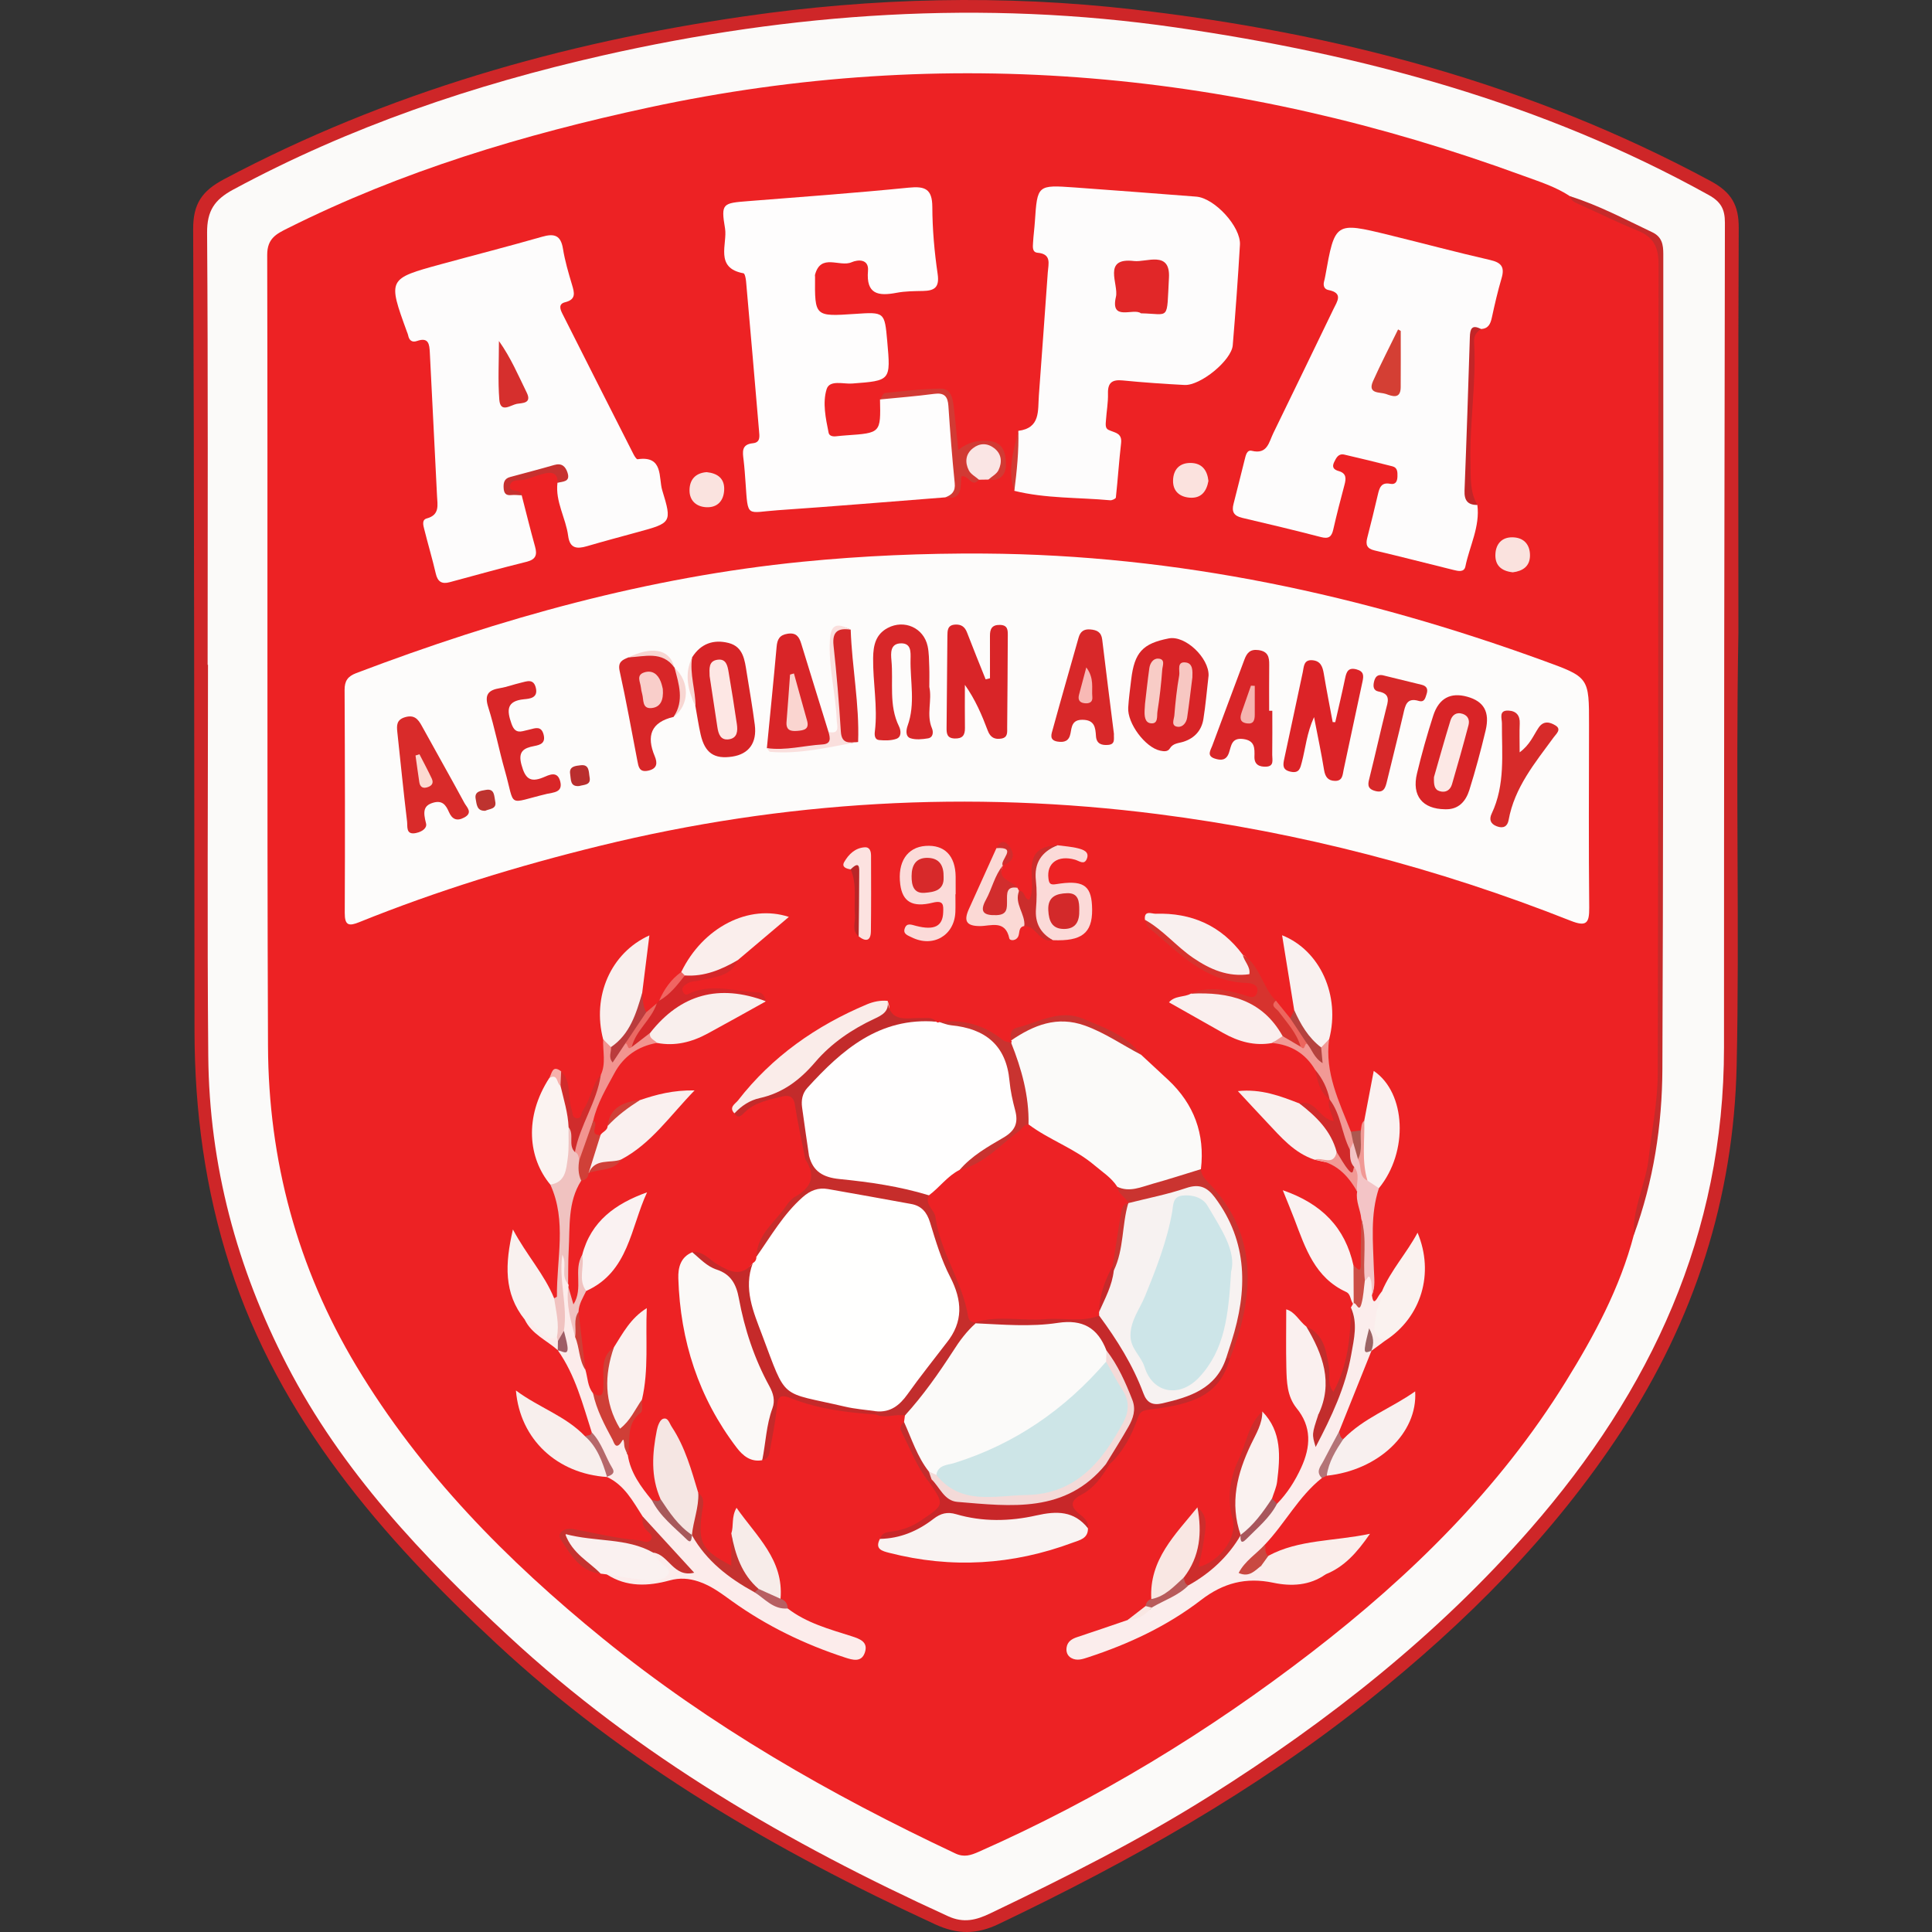 <?xml version="1.0" encoding="utf-8"?>
<!-- Generator: Adobe Illustrator 28.0.0, SVG Export Plug-In . SVG Version: 6.00 Build 0)  -->
<svg version="1.1" id="Layer_1" xmlns="http://www.w3.org/2000/svg" xmlns:xlink="http://www.w3.org/1999/xlink" x="0px" y="0px"
	 width="100px" height="100px" viewBox="0 0 100 100" style="enable-background:new 0 0 100 100;" xml:space="preserve">
<rect x="0" y="0" width="100" height="100" fill="#333333" stroke="none"/>
<style type="text/css">
	.st0{fill:#CE2628;}
	.st1{fill:#FBFAF9;}
	.st2{fill:#ED2224;}
	.st3{fill:#C62A2A;}
	.st4{fill:#FDFCFB;}
	.st5{fill:#FDFCFC;}
	.st6{fill:#FEFDFD;}
	.st7{fill:#FFFFFE;}
	.st8{fill:#FFFEFE;}
	.st9{fill:#FBF9F7;}
	.st10{fill:#FBEDEC;}
	.st11{fill:#FCECEB;}
	.st12{fill:#F9F3F2;}
	.st13{fill:#FAECE9;}
	.st14{fill:#FAF0EF;}
	.st15{fill:#FAF2F1;}
	.st16{fill:#FAF2F0;}
	.st17{fill:#F8EFED;}
	.st18{fill:#F9F1F0;}
	.st19{fill:#F5E6E3;}
	.st20{fill:#F8F0EF;}
	.st21{fill:#FAF1EF;}
	.st22{fill:#F9EFED;}
	.st23{fill:#FAEFEE;}
	.st24{fill:#F9F0EE;}
	.st25{fill:#FAEEEC;}
	.st26{fill:#F9F0EF;}
	.st27{fill:#FAF2F2;}
	.st28{fill:#FAF1F0;}
	.st29{fill:#C62D2B;}
	.st30{fill:#FAF2EF;}
	.st31{fill:#FBF3F1;}
	.st32{fill:#F9F1EF;}
	.st33{fill:#FBDAD8;}
	.st34{fill:#FAEEEB;}
	.st35{fill:#C52A2A;}
	.st36{fill:#C52A2B;}
	.st37{fill:#FBDBD9;}
	.st38{fill:#C82729;}
	.st39{fill:#C32B2B;}
	.st40{fill:#F7ECE9;}
	.st41{fill:#CA3430;}
	.st42{fill:#F9E7E3;}
	.st43{fill:#F0C2C0;}
	.st44{fill:#D7332E;}
	.st45{fill:#FBD9D5;}
	.st46{fill:#C93330;}
	.st47{fill:#D23A34;}
	.st48{fill:#D52729;}
	.st49{fill:#CD2D2C;}
	.st50{fill:#C6322F;}
	.st51{fill:#FCE2E0;}
	.st52{fill:#F3C4C6;}
	.st53{fill:#C22D2C;}
	.st54{fill:#F29490;}
	.st55{fill:#F19995;}
	.st56{fill:#CF3F37;}
	.st57{fill:#C22D2D;}
	.st58{fill:#FAE2DE;}
	.st59{fill:#FAE3DF;}
	.st60{fill:#FBE2DE;}
	.st61{fill:#C5322F;}
	.st62{fill:#C22628;}
	.st63{fill:#FAE5E4;}
	.st64{fill:#D12A2A;}
	.st65{fill:#CB2D2C;}
	.st66{fill:#D02C2C;}
	.st67{fill:#D22D2D;}
	.st68{fill:#D04038;}
	.st69{fill:#C7312F;}
	.st70{fill:#CC4E46;}
	.st71{fill:#BA3C3D;}
	.st72{fill:#C94941;}
	.st73{fill:#B5423E;}
	.st74{fill:#A7595B;}
	.st75{fill:#B85B5B;}
	.st76{fill:#B6686A;}
	.st77{fill:#B47477;}
	.st78{fill:#B82627;}
	.st79{fill:#A8565C;}
	.st80{fill:#EC665E;}
	.st81{fill:#EA6963;}
	.st82{fill:#B75F62;}
	.st83{fill:#F06562;}
	.st84{fill:#AC5850;}
	.st85{fill:#9E5D66;}
	.st86{fill:#F7B0AB;}
	.st87{fill:#D82427;}
	.st88{fill:#D92528;}
	.st89{fill:#DC2327;}
	.st90{fill:#D82729;}
	.st91{fill:#D92427;}
	.st92{fill:#D72427;}
	.st93{fill:#D82829;}
	.st94{fill:#D92B2A;}
	.st95{fill:#D92628;}
	.st96{fill:#D82628;}
	.st97{fill:#D72B2A;}
	.st98{fill:#D72829;}
	.st99{fill:#D62829;}
	.st100{fill:#FADFDD;}
	.st101{fill:#BA2E2E;}
	.st102{fill:#BE332F;}
	.st103{fill:#F8D6D2;}
	.st104{fill:#D43F34;}
	.st105{fill:#D62F2D;}
	.st106{fill:#E12728;}
	.st107{fill:#ED2225;}
	.st108{fill:#CDE5E7;}
	.st109{fill:#F4DAD8;}
	.st110{fill:#9C6464;}
	.st111{fill:#D3292A;}
	.st112{fill:#F7F2F1;}
	.st113{fill:#D7292A;}
	.st114{fill:#F7C7C2;}
	.st115{fill:#F8CCC6;}
	.st116{fill:#FCE8E5;}
	.st117{fill:#FDE7E4;}
	.st118{fill:#FAD5D0;}
	.st119{fill:#F8B9B5;}
	.st120{fill:#F5B4AF;}
	.st121{fill:#FCDAD1;}
	.st122{fill:#F9CECA;}
	.st123{fill:#CDE5E8;}
</style>
<g>
	<path class="st0" d="M89.979,32.758c-0.147,8.386,0.062,15.377-0.089,22.37c-0.149,6.908-2.195,13.187-5.959,18.936
		c-3.547,5.418-8.059,9.928-13.098,13.953c-5.878,4.695-12.38,8.338-19.14,11.57c-1.139,0.545-2.13,0.552-3.293,0.015
		c-8.245-3.803-16.052-8.331-22.719-14.54C19.753,79.541,14.474,73.47,11.9,65.53c-1.283-3.959-1.827-8.022-1.832-12.168
		c-0.017-13.832-0.013-27.665-0.07-41.497c-0.005-1.308,0.447-1.978,1.596-2.588C20.046,4.791,29.08,2.216,38.5,0.849
		c6.707-0.973,13.428-1.133,20.165-0.36c10.483,1.203,20.534,3.843,29.884,8.886c1.072,0.578,1.453,1.246,1.447,2.426
		C89.959,19.251,89.979,26.702,89.979,32.758z"/>
	<path class="st1" d="M10.747,34.409c0-7.452,0.026-14.904-0.028-22.356c-0.008-1.139,0.379-1.716,1.357-2.243
		C18.115,6.556,24.532,4.38,31.2,2.87c9.796-2.218,19.662-2.891,29.636-1.452c9.673,1.396,18.993,3.897,27.607,8.676
		c0.632,0.35,0.839,0.738,0.838,1.43c-0.029,14.232-0.047,28.465-0.047,42.697c0,9.651-3.779,17.758-10.014,24.904
		c-4.8,5.502-10.456,9.96-16.604,13.833c-3.646,2.297-7.489,4.226-11.371,6.083c-0.712,0.341-1.36,0.512-2.164,0.146
		c-8.264-3.767-16.065-8.297-22.749-14.494c-4.453-4.128-8.64-8.544-11.478-14.036c-2.595-5.023-4.024-10.346-4.074-15.997
		c-0.06-6.749-0.014-13.499-0.014-20.249C10.761,34.409,10.754,34.409,10.747,34.409z"/>
	<path class="st2" d="M84.566,63.923c-0.718,2.746-2.05,5.211-3.529,7.6c-3.438,5.552-8.022,10.048-13.149,14
		c-5.334,4.111-11.059,7.598-17.23,10.326c-0.405,0.179-0.755,0.299-1.208,0.086c-6.48-3.049-12.662-6.588-18.237-11.118
		c-4.978-4.045-9.44-8.566-12.769-14.11c-3.061-5.1-4.548-10.657-4.572-16.568c-0.056-13.649-0.009-27.299-0.041-40.948
		c-0.002-0.851,0.478-1.085,1.054-1.373c5.933-2.973,12.218-4.858,18.69-6.252C49.027,2.24,64.083,3.69,78.839,9.096
		c0.825,0.302,1.677,0.566,2.423,1.06c1.129,0.664,2.368,1.094,3.544,1.661c0.761,0.367,1.111,0.794,1.144,1.727
		c0.112,3.174,0.095,6.347,0.042,9.517c-0.168,10.01-0.054,20.02-0.058,30.03c-0.001,3.342-0.264,6.629-1.16,9.853
		C84.684,63.267,84.664,63.602,84.566,63.923z"/>
	<path class="st3" d="M84.566,63.923c-0.075-1.398,0.626-2.646,0.773-4.001c0.156-1.443,0.462-2.885,0.466-4.328
		c0.035-13.967,0.012-27.934,0.041-41.901c0.002-0.893-0.248-1.422-1.079-1.755c-1.036-0.415-2.036-0.923-3.058-1.375
		c-0.205-0.091-0.39-0.168-0.446-0.406c1.487,0.465,2.856,1.2,4.257,1.863c0.501,0.237,0.573,0.634,0.572,1.126
		c-0.007,3.873,0.006,7.746,0.002,11.619c-0.01,10.186-0.006,20.372-0.049,30.558C86.032,58.26,85.584,61.146,84.566,63.923z"/>
	<path class="st4" d="M50.941,28.652c9.998,0.065,19.61,2.144,28.967,5.552c2.346,0.854,2.344,0.852,2.34,3.34
		c-0.004,3.144-0.022,6.288,0.01,9.432c0.008,0.801-0.14,1.007-0.956,0.684c-6.893-2.73-14.015-4.582-21.373-5.522
		c-9.731-1.243-19.352-0.69-28.883,1.643c-4.243,1.039-8.404,2.316-12.454,3.951c-0.53,0.214-0.751,0.179-0.748-0.479
		c0.018-3.846,0.011-7.693-0.008-11.539c-0.002-0.472,0.163-0.706,0.603-0.874c7.47-2.838,15.111-4.97,23.093-5.764
		C44.665,28.766,47.799,28.632,50.941,28.652z"/>
	<path class="st5" d="M76.468,26.136c0.145,1.128-0.404,2.124-0.619,3.183c-0.065,0.318-0.378,0.24-0.617,0.181
		c-1.362-0.336-2.72-0.688-4.085-1.009c-0.405-0.095-0.47-0.302-0.376-0.662c0.192-0.738,0.371-1.479,0.545-2.222
		c0.082-0.349,0.167-0.658,0.643-0.565c0.287,0.056,0.367-0.138,0.373-0.382c0.005-0.219,0.007-0.455-0.257-0.522
		c-0.827-0.212-1.656-0.414-2.488-0.606c-0.307-0.071-0.42,0.156-0.532,0.388c-0.133,0.275-0.004,0.394,0.237,0.463
		c0.404,0.115,0.387,0.386,0.297,0.718c-0.206,0.766-0.403,1.534-0.579,2.307c-0.085,0.375-0.236,0.496-0.635,0.392
		c-1.357-0.353-2.722-0.678-4.087-0.998c-0.413-0.097-0.549-0.309-0.441-0.718c0.202-0.767,0.384-1.539,0.581-2.307
		c0.052-0.203,0.108-0.506,0.364-0.443c0.809,0.2,0.885-0.445,1.111-0.907c1.044-2.138,2.078-4.281,3.114-6.423
		c0.195-0.403,0.528-0.839-0.264-0.994c-0.204-0.04-0.275-0.22-0.222-0.431c0.023-0.089,0.045-0.178,0.061-0.268
		c0.505-2.826,0.506-2.831,3.295-2.15c1.747,0.427,3.485,0.895,5.238,1.295c0.584,0.133,0.768,0.365,0.597,0.942
		c-0.198,0.672-0.356,1.358-0.504,2.043c-0.072,0.331-0.187,0.576-0.567,0.588c-0.43,0.011-0.442,0.295-0.451,0.629
		c-0.057,2.04-0.212,4.078-0.174,6.121c0.007,0.37-0.057,0.728-0.092,1.092C75.884,25.392,75.983,25.843,76.468,26.136z"/>
	<path class="st5" d="M27.003,25.637c0.229,0.885,0.445,1.773,0.691,2.653c0.122,0.436,0.038,0.67-0.443,0.789
		c-1.332,0.329-2.653,0.699-3.978,1.056c-0.403,0.109-0.619-0.022-0.717-0.445c-0.178-0.772-0.407-1.532-0.598-2.301
		c-0.049-0.196-0.137-0.483,0.135-0.556c0.681-0.183,0.549-0.702,0.527-1.169c-0.119-2.469-0.251-4.938-0.372-7.407
		c-0.022-0.44-0.058-0.821-0.67-0.606c-0.253,0.088-0.404-0.039-0.453-0.296c-0.011-0.059-0.038-0.116-0.059-0.173
		c-1-2.749-1.001-2.752,1.781-3.512c1.736-0.474,3.48-0.919,5.209-1.415c0.626-0.18,0.969-0.089,1.083,0.619
		c0.102,0.63,0.284,1.249,0.468,1.862c0.126,0.419,0.22,0.765-0.356,0.907c-0.362,0.089-0.254,0.369-0.145,0.587
		c1.221,2.426,2.449,4.848,3.678,7.269c0.053,0.105,0.159,0.279,0.217,0.271c1.353-0.205,1.079,0.966,1.277,1.609
		c0.515,1.674,0.465,1.689-1.259,2.159c-0.882,0.241-1.766,0.478-2.644,0.734c-0.518,0.151-0.882,0.117-0.967-0.534
		c-0.121-0.927-0.671-1.77-0.554-2.747c0.371-0.467,0.289-0.732-0.337-0.689c-0.67,0.045-1.274,0.385-1.94,0.475
		c-0.221,0.03-0.384,0.213-0.363,0.458c0.026,0.312,0.288,0.247,0.491,0.257C26.827,25.497,26.948,25.498,27.003,25.637z"/>
	<path class="st6" d="M48.93,25.743c-2.885,0.224-5.77,0.468-8.657,0.665c-1.652,0.113-1.553,0.438-1.683-1.416
		c-0.028-0.396-0.055-0.792-0.102-1.185c-0.05-0.412-0.121-0.806,0.482-0.865c0.401-0.039,0.341-0.368,0.318-0.636
		c-0.219-2.583-0.443-5.167-0.672-7.749c-0.013-0.145-0.063-0.398-0.131-0.411c-1.516-0.275-0.823-1.529-0.958-2.328
		c-0.221-1.301-0.116-1.304,1.213-1.409c2.766-0.217,5.534-0.421,8.294-0.696c0.841-0.084,1.219,0.061,1.223,0.999
		c0.004,1.156,0.107,2.319,0.275,3.464c0.102,0.694-0.156,0.872-0.755,0.884c-0.457,0.009-0.922,0.009-1.368,0.094
		c-0.945,0.18-1.586,0.086-1.482-1.138c0.052-0.609-0.503-0.594-0.85-0.442c-0.618,0.271-1.597-0.491-1.894,0.656
		c-0.007,0.028,0.004,0.061,0.004,0.091c-0.017,2.066-0.017,2.066,2.059,1.927c1.541-0.104,1.541-0.104,1.677,1.409
		c0.183,2.053,0.183,2.043-1.814,2.194c-0.462,0.035-1.17-0.205-1.324,0.295c-0.217,0.707-0.047,1.506,0.104,2.253
		c0.033,0.163,0.207,0.201,0.373,0.184c0.182-0.019,0.364-0.038,0.546-0.05c1.78-0.123,1.78-0.123,1.741-1.857
		c0.966-0.479,2.017-0.314,3.035-0.392c0.373-0.029,0.567,0.238,0.584,0.572c0.069,1.39,0.542,2.737,0.397,4.152
		C49.519,25.448,49.356,25.682,48.93,25.743z"/>
	<path class="st5" d="M52.711,22.3c1.149-0.144,1.003-1.043,1.06-1.822c0.156-2.129,0.313-4.257,0.463-6.386
		c0.031-0.436,0.207-0.946-0.53-1.01c-0.284-0.025-0.246-0.311-0.234-0.518c0.021-0.365,0.071-0.728,0.095-1.093
		c0.128-1.897,0.127-1.905,2.063-1.768c2.098,0.149,4.195,0.314,6.292,0.475c0.941,0.073,2.313,1.555,2.259,2.491
		c-0.101,1.735-0.228,3.469-0.372,5.202c-0.065,0.783-1.673,2.098-2.497,2.055c-1.065-0.056-2.13-0.129-3.192-0.234
		c-0.544-0.054-0.785,0.102-0.769,0.679c0.013,0.454-0.073,0.911-0.103,1.367c-0.012,0.178-0.057,0.418,0.118,0.506
		c0.312,0.158,0.727,0.147,0.664,0.691c-0.108,0.937-0.169,1.88-0.271,2.818c-0.006,0.06-0.197,0.15-0.294,0.141
		c-1.655-0.153-3.332-0.084-4.962-0.489C52.418,24.36,52.565,23.33,52.711,22.3z"/>
	<path class="st7" d="M38.967,65.377c0.127-0.072,0.188-0.18,0.182-0.326c0.502-1.309,1.403-2.334,2.385-3.292
		c0.384-0.374,0.888-0.535,1.432-0.446c1.382,0.225,2.767,0.437,4.133,0.75c0.638,0.146,1.068,0.479,1.264,1.16
		c0.31,1.082,0.694,2.151,1.186,3.159c0.579,1.185,0.477,2.223-0.355,3.217c-0.664,0.825-1.291,1.679-1.912,2.536
		c-0.512,0.707-1.078,1.233-2.036,0.995c-1.346-0.168-2.687-0.362-3.98-0.795c-0.548-0.183-0.933-0.546-1.192-1.057
		c-0.731-1.446-1.244-2.963-1.503-4.565C38.487,66.199,38.602,65.754,38.967,65.377z"/>
	<path class="st8" d="M48.456,52.881c0.048,0.05,0.102,0.058,0.162,0.023c0.742,0.087,1.471,0.179,2.187,0.455
		c0.755,0.29,1.215,0.741,1.412,1.517c0.224,0.883,0.439,1.765,0.597,2.665c0.117,0.667-0.112,1.099-0.649,1.462
		c-0.778,0.526-1.599,0.995-2.288,1.645c-0.722,0.349-1.063,1.236-1.933,1.381c-1.527-0.279-3.045-0.612-4.593-0.76
		c-0.865-0.083-1.41-0.516-1.545-1.402c-0.144-0.525-0.199-1.075-0.352-1.592c-0.352-1.186-0.052-2.163,0.852-2.955
		C44.062,53.779,45.858,52.309,48.456,52.881z"/>
	<path class="st1" d="M59.061,54.592c0.468,0.434,0.938,0.866,1.404,1.302c1.34,1.256,1.908,2.796,1.695,4.622
		c-0.056,0.108-0.111,0.24-0.221,0.279c-1.3,0.459-2.567,1.083-4.013,0.871c-1.389-1.233-2.939-2.231-4.572-3.107
		c-0.163-0.088-0.261-0.25-0.314-0.433c-0.077-1.085-0.286-2.143-0.61-3.182c-0.098-0.314-0.195-0.637-0.093-0.974
		c0.038-0.039,0.037-0.078-0.004-0.115c0.809-0.952,1.912-1.204,3.055-1.076C56.801,52.937,57.974,53.706,59.061,54.592z"/>
	<path class="st1" d="M46.793,73.603c0.015-0.113,0.031-0.225,0.046-0.338c0.224-0.781,0.843-1.303,1.276-1.947
		c0.352-0.523,0.803-0.979,1.057-1.569c0.355-0.626,0.711-1.251,1.471-1.474c1.697,0.053,3.392-0.061,5.088-0.043
		c0.99,0.011,1.366,0.784,1.706,1.555c0.039,0.201,0.03,0.399-0.027,0.595c-1.245,2.01-3.143,3.26-5.139,4.391
		c-1.196,0.678-2.57,0.947-3.772,1.617c-0.194,0.054-0.363-0.007-0.52-0.118C47.511,75.415,46.874,74.633,46.793,73.603z"/>
	<path class="st9" d="M39.454,75.58c-0.599,0.107-1.004-0.23-1.324-0.65c-1.97-2.585-2.919-5.532-3.02-8.76
		c-0.017-0.548,0.11-1.103,0.724-1.355c0.715,0.327,1.33,0.824,2.035,1.176c0.401,0.201,0.508,0.667,0.595,1.086
		c0.322,1.553,0.777,3.057,1.534,4.46c0.1,0.186,0.198,0.389,0.171,0.606C40.023,73.309,39.879,74.474,39.454,75.58z"/>
	<path class="st10" d="M70.987,69.916c-0.559,1.395-1.119,2.789-1.678,4.184c-0.089,0.877-0.704,1.559-0.887,2.401
		c-1.206,0.955-1.904,2.345-2.946,3.441c-0.139,0.52-0.569,0.829-0.91,1.223c0.309,0.081,0.577-0.261,0.871-0.046
		c0.532,0.444,1.127,0.501,1.794,0.378c0.45-0.083,0.924-0.376,1.387-0.012c-0.831,0.592-1.79,0.632-2.711,0.438
		c-1.42-0.299-2.596,0.012-3.742,0.894c-1.751,1.347-3.739,2.276-5.838,2.963c-0.293,0.096-0.586,0.203-0.881,0.036
		c-0.208-0.118-0.274-0.33-0.238-0.552c0.05-0.308,0.28-0.44,0.56-0.532c0.867-0.285,1.729-0.584,2.592-0.878
		c0.415-0.173,0.809-0.383,1.134-0.701c0.535-0.547,1.29-0.761,1.869-1.243c1.06-0.616,2.069-1.285,2.621-2.445
		c0.07-0.048,0.147-0.074,0.23-0.081c0.834-0.268,1.136-1.183,1.886-1.551c0.532-0.545,0.931-1.175,1.248-1.866
		c0.498-1.085,0.555-2.122-0.25-3.096c0.498-0.091,0.862,0.191,1.236,0.444c0.074,0.274-0.038,0.521-0.118,0.798
		c1.073-2.028,2.043-4.058,1.705-6.434c0.038-0.067,0.076-0.133,0.114-0.2c-0.019-0.079,0.009-0.136,0.082-0.17
		c0.47-0.289,0.159-0.886,0.486-1.233c0.192-0.181,0.411-0.367,0.461,0.081c0.032,0.288,0.067,0.593-0.057,0.879
		c0.045,0.261,0.091,0.511,0.323,0.086c0.056-0.102,0.132-0.191,0.199-0.287c0.281,0.298,0.129,0.623,0.026,0.92
		c-0.199,0.574-0.135,1.106,0.161,1.623c-0.248,0.184-0.497,0.368-0.745,0.551c-0.18-0.215-0.109-0.438-0.029-0.661
		C70.85,69.492,70.732,69.715,70.987,69.916z"/>
	<path class="st11" d="M30.63,74.142c-0.47-1.462-0.85-2.961-1.753-4.244c0.435-0.4-0.008-0.868,0.097-1.296
		c0.051-1.262-0.076-2.528,0.018-3.991c0.561,0.679,0.122,1.333,0.415,1.842c0.031,0.051,0.034,0.104,0.01,0.158
		c0.093,0.838,0.423,1.636,0.423,2.489c0.298,0.565,0.251,1.218,0.462,1.805c0.12,0.406,0.107,0.855,0.393,1.208
		c0.323,0.402,0.522,0.869,0.744,1.329c0.174,0.36,0.184,0.846,0.827,0.921c0.402,0.047,0.023,0.651,0.229,0.953
		c0.142,0.927,0.682,1.64,1.25,2.339c0.694,0.57,1.244,1.312,2.058,1.738c0.084,0.001,0.16,0.026,0.228,0.076
		c0.673,1.359,1.968,2.02,3.147,2.81c0.508,0.362,1.064,0.646,1.593,0.975c0.983,0.758,2.161,1.071,3.312,1.438
		c0.44,0.14,0.874,0.304,0.676,0.86c-0.181,0.506-0.636,0.366-1.017,0.242c-2.096-0.684-4.06-1.633-5.856-2.921
		c-0.543-0.39-1.074-0.796-1.724-1.012c-0.502-0.166-0.968-0.205-1.505-0.058c-1.102,0.302-2.218,0.354-3.245-0.31
		c0.456-0.371,0.944-0.071,1.402-0.03c1.444,0.128,1.442,0.154,0.944-1.044c0.367-0.339,0.596,0.003,0.841,0.186
		c0.285,0.213,0.513,0.51,0.911,0.574c-0.849-0.827-1.73-1.604-2.245-2.686c-0.505-0.782-0.94-1.626-1.847-2.044
		c-0.035-0.076-0.042-0.155-0.023-0.237C31.418,75.419,30.687,74.904,30.63,74.142z"/>
	<path class="st12" d="M56.313,79.101c0.013,0.537-0.437,0.616-0.787,0.746c-3.11,1.158-6.278,1.355-9.5,0.528
		c-0.37-0.095-0.759-0.192-0.48-0.724c1.085-0.289,2.139-0.624,3.016-1.39c0.308-0.269,0.76-0.138,1.15-0.074
		c1.421,0.236,2.857,0.306,4.25-0.06C55.063,77.837,55.779,78.174,56.313,79.101z"/>
	<path class="st13" d="M38.015,57.629c-0.313-0.32,0.053-0.502,0.183-0.669c1.763-2.273,4.04-3.865,6.672-4.974
		c0.339-0.143,0.699-0.216,1.073-0.182c0.206,0.491,0.027,0.841-0.426,1.048c-1.535,0.7-2.726,1.831-3.86,3.037
		c-0.341,0.362-0.714,0.644-1.235,0.717C39.532,56.731,38.801,57.25,38.015,57.629z"/>
	<path class="st14" d="M33.121,56.942c0.854-0.291,1.72-0.521,2.831-0.503c-1.288,1.326-2.245,2.754-3.798,3.575
		c-0.51,0.355-1.189,0.303-1.683,0.698l-0.003-0.002c-0.236,0.041-0.269-0.141-0.216-0.271c0.237-0.582,0.304-1.252,0.831-1.691
		c0.102-0.174,0.36-0.224,0.369-0.47C31.725,57.479,32.413,57.199,33.121,56.942z"/>
	<path class="st15" d="M70.067,67.457c0,0-0.032,0.025-0.032,0.024c-0.152-0.185-0.109-0.496-0.359-0.61
		c-1.612-0.737-2.109-2.263-2.671-3.748c-0.171-0.451-0.359-0.896-0.608-1.517c2.021,0.699,3.226,1.931,3.66,3.901
		C70.335,66.156,70.53,66.805,70.067,67.457z"/>
	<path class="st16" d="M65.337,73.058c1.023,1.048,0.925,2.339,0.766,3.633c-0.036,0.297-0.172,0.582-0.263,0.873
		c-0.221,0.91-0.773,1.534-1.635,1.889l0.013,0.009c-0.524-1.049-0.555-2.119-0.186-3.227C64.396,75.145,64.886,74.11,65.337,73.058
		z"/>
	<path class="st17" d="M31.418,76.437l-0.001,0.013c-2.578-0.17-4.502-1.945-4.713-4.479c1.195,0.892,2.58,1.32,3.577,2.369
		C31.077,74.812,31.472,75.503,31.418,76.437z"/>
	<path class="st18" d="M66.988,52.285c-0.208-1.286-0.417-2.573-0.627-3.876c1.972,0.781,3.023,3.127,2.436,5.378
		c-0.145,0.149-0.086,0.47-0.401,0.476C67.488,53.917,67.078,53.215,66.988,52.285z"/>
	<path class="st19" d="M34.187,77.589c-0.513-1.162-0.427-2.36-0.19-3.559c0.043-0.217,0.154-0.53,0.312-0.589
		c0.268-0.1,0.334,0.22,0.465,0.419c0.692,1.048,1.015,2.238,1.37,3.418c0.261,0.784-0.034,1.483-0.331,2.182l0.01-0.005
		C34.99,79.086,34.387,78.514,34.187,77.589z"/>
	<path class="st20" d="M69.528,74.487c1.055-1.095,2.494-1.6,3.721-2.47c0.136,2.16-1.904,4.086-4.577,4.365
		C68.479,75.534,68.94,74.982,69.528,74.487z"/>
	<path class="st21" d="M31.776,69.736c0.46-0.726,0.859-1.504,1.701-2.028c-0.07,1.632,0.109,3.19-0.246,4.725
		c-0.095,0.454-0.293,0.84-0.624,1.184c-0.5,0.521-0.768,0.55-1.005-0.112C31.153,72.246,31.1,70.964,31.776,69.736z"/>
	<path class="st22" d="M31.22,53.798c-0.586-2.231,0.395-4.481,2.392-5.382c-0.127,1.015-0.25,1.998-0.373,2.981
		c-0.046,0.812-0.171,1.6-0.733,2.243c-0.236,0.27-0.46,0.561-0.85,0.623C31.331,54.278,31.383,53.937,31.22,53.798z"/>
	<path class="st22" d="M39.644,51.828c-1.004,0.557-2.005,1.121-3.015,1.668c-0.819,0.443-1.685,0.667-2.623,0.485
		c-0.265-0.12-0.597-0.186-0.481-0.608C34.389,51.305,37.949,50.756,39.644,51.828z"/>
	<path class="st23" d="M65.85,53.986c-0.913,0.166-1.745-0.073-2.533-0.515c-0.925-0.519-1.847-1.044-2.811-1.59
		c0.313-0.363,0.79-0.252,1.134-0.451c1.528-0.297,2.916,0.016,4.138,0.983c0.36,0.285,0.597,0.678,0.698,1.138
		C66.497,54.027,66.024,53.79,65.85,53.986z"/>
	<path class="st24" d="M68.046,60.027c-1.059-0.347-1.745-1.17-2.472-1.94c-0.474-0.502-0.942-1.01-1.502-1.612
		c1.211-0.124,2.203,0.256,3.195,0.644c1.152,0.551,1.956,1.362,2.025,2.721C68.942,60.342,68.483,60.107,68.046,60.027z"/>
	<path class="st25" d="M35.262,50.309c1.123-2.312,3.495-3.532,5.57-2.85c-0.886,0.75-1.766,1.494-2.646,2.238
		c-0.75,0.749-1.697,0.933-2.705,0.941C35.331,50.579,35.217,50.497,35.262,50.309z"/>
	<path class="st26" d="M59.262,47.609c-0.059-0.519,0.356-0.308,0.552-0.314c1.859-0.059,3.389,0.609,4.513,2.126
		c0.213,0.102,0.275,0.317,0.364,0.504c0.268,0.562,0.124,0.768-0.514,0.729c-1.312-0.081-2.37-0.739-3.289-1.593
		C60.354,48.566,59.715,48.189,59.262,47.609z"/>
	<path class="st27" d="M30.133,64.961c0.454-1.759,1.738-2.666,3.359-3.247c-0.854,1.83-0.946,4.115-3.149,5.106
		c-0.54-0.099-0.254-0.522-0.276-0.79C30.037,65.679,29.971,65.307,30.133,64.961z"/>
	<path class="st28" d="M70.614,58.002c0.163-0.858,0.327-1.716,0.49-2.572c1.673,1.129,1.811,4.184,0.269,6.069
		c-0.404,0.129-0.613-0.11-0.788-0.415C70.197,60.054,70.356,59.028,70.614,58.002z"/>
	<path class="st29" d="M50.498,68.495c-0.463,0.416-0.834,0.907-1.163,1.432c-0.443,0.136-0.459-0.086-0.347-0.415
		c0.886-1.096,0.822-2.201,0.191-3.421c-0.457-0.883-0.748-1.86-1.04-2.817c-0.162-0.532-0.442-0.857-0.97-0.955
		c-1.433-0.266-2.869-0.517-4.304-0.773c-0.515-0.092-0.926,0.071-1.325,0.424c-0.994,0.88-1.641,2.019-2.391,3.082
		c0.036-1.172,0.988-1.809,1.565-2.665c0.117-0.173,0.271-0.346,0.449-0.448c0.819-0.468,1.092-1.069,0.529-1.911
		c0.062-0.065,0.077-0.175,0.185-0.197c0.207,0.815,0.747,1.113,1.568,1.195c1.565,0.156,3.126,0.379,4.638,0.844
		c0.877,2.09,1.624,4.228,2.343,6.375C50.458,68.326,50.482,68.409,50.498,68.495z"/>
	<path class="st14" d="M68.235,73.226c-0.504,0.283-0.75-0.262-1.136-0.355c-0.483-0.613-0.5-1.35-0.518-2.073
		c-0.024-0.998-0.006-1.996-0.006-3.026c0.461,0.129,0.673,0.612,1.043,0.895c1.164,1.083,1.131,2.513,1.105,3.926
		C68.718,72.849,68.666,73.226,68.235,73.226z"/>
	<path class="st30" d="M71.717,69.38c-0.841-0.184-0.532-0.831-0.489-1.322c0.036-0.412,0.326-0.781,0.303-1.222
		c0.462-1.092,1.273-1.965,1.842-3.032C74.254,65.91,73.564,68.175,71.717,69.38z"/>
	<path class="st31" d="M28.484,61.315c-1.129-1.351-1.379-3.475-0.048-5.525c0.59-0.429,0.604,0.138,0.769,0.444
		c0.137,0.744,0.333,1.475,0.453,2.223c-0.029,0.688,0.105,1.394-0.138,2.055C29.353,60.968,29.219,61.554,28.484,61.315z"/>
	<path class="st32" d="M27.162,68.305c-1.096-1.367-1.025-2.89-0.613-4.668c0.71,1.334,1.627,2.317,2.132,3.56
		c0.55,0.544,0.318,1.225,0.327,1.864c-0.252,0.56-0.622,0.326-0.952,0.115C27.703,68.95,27.48,68.575,27.162,68.305z"/>
	<path class="st33" d="M54.735,43.751c0.358,0.05,0.725,0.069,1.073,0.16c0.247,0.065,0.593,0.172,0.447,0.54
		c-0.136,0.342-0.392,0.109-0.613,0.046c-0.89-0.252-1.476,0.177-1.374,0.977c0.034,0.269,0.102,0.337,0.399,0.289
		c1.367-0.222,1.793,0.043,1.854,1.088c0.077,1.326-0.397,1.819-1.751,1.818c-0.091,0-0.182-0.004-0.273-0.005
		c-1.017-0.503-1.223-0.903-1.033-2.027c0.067-0.395,0.029-0.792,0.032-1.188C53.505,44.278,53.619,44.117,54.735,43.751z"/>
	<path class="st34" d="M68.618,81.485c-0.554,0.108-1.103,0.265-1.662,0.312c-0.672,0.056-1.415,0.153-1.675-0.755
		c-0.167-0.383,0.213-0.37,0.373-0.516c1.58-0.849,3.354-0.74,5.256-1.137C70.22,80.389,69.573,81.099,68.618,81.485z"/>
	<path class="st35" d="M39.454,75.58c0.18-0.895,0.207-1.82,0.527-2.688c0.148-0.401,0.045-0.771-0.155-1.137
		c-0.783-1.43-1.29-2.963-1.584-4.561c-0.132-0.717-0.409-1.241-1.151-1.482c-0.497-0.162-0.861-0.563-1.256-0.896
		c0.557-0.076,0.864,0.369,1.267,0.61c0.637,0.381,1.263,0.712,1.865-0.05c-0.504,1.314,0.034,2.54,0.47,3.696
		c1.314,3.484,0.874,2.933,4.293,3.734c0.528,0.124,1.076,0.163,1.615,0.242c0.059,0.037,0.078,0.074,0.058,0.111
		s-0.039,0.055-0.059,0.055c-1.504-0.098-2.999-0.282-4.405-0.843c-0.654-0.261-0.687,0.011-0.739,0.537
		c-0.076,0.776-0.241,1.544-0.378,2.314C39.788,75.416,39.648,75.534,39.454,75.58z"/>
	<path class="st28" d="M33.807,80.362c0.087,0.122,0.174,0.244,0.259,0.366c0.182,0.261,0.702,0.464,0.527,0.749
		c-0.201,0.329-0.724,0.371-1.142,0.323c-0.683-0.078-1.361-0.203-2.041-0.308c-0.107-0.013-0.214-0.027-0.321-0.041
		c-0.757-0.255-1.204-0.888-1.719-1.432c-0.139-0.147-0.251-0.36-0.108-0.574c0.093-0.139,0.257-0.151,0.41-0.117
		c1.229,0.276,2.503,0.298,3.716,0.661C33.587,80.05,33.822,80.064,33.807,80.362z"/>
	<path class="st36" d="M57.268,69.896c-0.449-1.164-1.226-1.62-2.515-1.424c-1.403,0.214-2.836,0.088-4.255,0.022l-0.03-0.046
		c0.175-0.571,0.675-0.426,1.058-0.435c1.692-0.037,3.385,0.001,5.076-0.034c0.425-0.009,0.639,0.299,0.871,0.584
		c0.74,0.908,1.298,1.922,1.703,3.015c0.259,0.697,0.674,0.925,1.416,0.724c1.071-0.289,2.03-0.676,2.482-1.801
		c0.058-0.143,0.184-0.24,0.339-0.287c0.096-0.01,0.18,0.017,0.253,0.08c-0.529,1.929-1.906,2.388-4.106,2.657
		c-0.409,0.05-0.544,0.084-0.681,0.476c-0.31,0.883-0.743,1.714-1.451,2.364c-0.079,0.066-0.152,0.059-0.219-0.019
		c-0.064-0.546,0.314-0.905,0.592-1.28c0.73-0.986,0.832-1.968,0.159-3.022C57.651,70.985,57.471,70.434,57.268,69.896z"/>
	<path class="st37" d="M49.452,46.288c0,0.305,0.01,0.611-0.002,0.916c-0.048,1.221-1.161,1.864-2.266,1.31
		c-0.185-0.093-0.446-0.165-0.361-0.44c0.103-0.33,0.343-0.213,0.596-0.149c0.948,0.243,1.377,0.017,1.401-0.708
		c0.012-0.358,0.031-0.637-0.542-0.494c-1.067,0.265-1.564-0.061-1.68-0.939c-0.153-1.159,0.355-1.932,1.312-2
		c0.978-0.069,1.541,0.506,1.554,1.588c0.004,0.305,0.001,0.611,0.001,0.916C49.461,46.288,49.457,46.288,49.452,46.288z"/>
	<path class="st38" d="M57.238,75.784c0.063,0.003,0.127,0.005,0.19,0.008c-0.382,0.621-0.783,1.223-1.458,1.574
		c-0.534,0.277-0.615,0.589-0.104,0.995c0.228,0.181,0.491,0.379,0.448,0.741c-0.724-0.907-1.614-0.902-2.673-0.663
		c-1.366,0.309-2.778,0.339-4.152-0.064c-0.456-0.134-0.798-0.047-1.173,0.243c-0.808,0.626-1.724,1.016-2.769,1.034
		c0.1-0.324,0.359-0.349,0.645-0.386c0.543-0.071,1.04-0.264,1.503-0.581c1.191-0.813,1.199-0.801,0.395-1.971
		c0.037-0.031,0.073-0.061,0.11-0.092c0.2-0.035,0.379,0.04,0.488,0.187c0.672,0.908,1.671,0.975,2.635,0.907
		c1.086-0.077,2.183-0.141,3.255-0.361c0.733-0.15,1.365-0.501,1.869-1.065C56.663,76.045,56.823,75.715,57.238,75.784z"/>
	<path class="st39" d="M41.876,59.831c-0.062,0.066-0.123,0.132-0.185,0.197c-0.186-0.949-0.401-1.894-0.548-2.849
		c-0.079-0.513-0.398-0.492-0.726-0.41c-0.673,0.168-1.371,0.299-1.894,0.827c-0.148,0.149-0.319,0.332-0.508,0.033
		c0.355-0.391,0.805-0.681,1.297-0.789c1.21-0.267,2.093-0.94,2.887-1.869c0.83-0.971,1.893-1.695,3.06-2.239
		c0.402-0.187,0.776-0.383,0.682-0.928c0.134,1.185,1.033,0.858,1.753,0.893c0.264,0.013,0.556-0.075,0.761,0.184
		c-2.928-0.237-4.868,1.449-6.663,3.423c-0.268,0.295-0.325,0.646-0.276,1.017C41.628,58.158,41.755,58.994,41.876,59.831z"/>
	<path class="st40" d="M37.852,79.375c0.135-0.404-0.006-0.857,0.271-1.332c1.027,1.475,2.452,2.689,2.277,4.71
		c-0.542,0.228-0.839-0.22-1.218-0.442C38.044,81.647,38.01,80.483,37.852,79.375z"/>
	<path class="st41" d="M63.666,70.295c-0.067-0.002-0.133-0.003-0.2-0.005c-0.2-0.26-0.101-0.536-0.002-0.783
		c0.426-1.066,0.544-2.189,0.585-3.316c0.059-1.593-0.547-2.976-1.499-4.217c-0.336-0.438-0.787-0.339-1.254-0.213
		c-0.96,0.259-1.884,0.713-2.923,0.586c-0.315-0.228-0.751-0.385-0.545-0.921c0.64,0.305,1.237,0.011,1.834-0.154
		c0.838-0.232,1.664-0.502,2.496-0.756c0.02,0.332,0.24,0.54,0.452,0.762c1.691,1.77,2.238,3.847,1.848,6.264
		C64.304,68.51,64.028,69.406,63.666,70.295z"/>
	<path class="st42" d="M59.591,82.77c-0.116-2.043,1.246-3.343,2.389-4.753c0.448,1.3,0.19,2.507-0.477,3.662
		C60.925,82.145,60.479,82.846,59.591,82.77z"/>
	<path class="st43" d="M28.826,69.2c0.135-0.681-0.051-1.339-0.145-2.003c0.051-0.031,0.146-0.062,0.146-0.092
		c-0.022-1.935,0.521-3.905-0.342-5.79c0.796-0.121,0.818-0.789,0.9-1.358c0.076-0.529,0.035-1.074,0.045-1.612
		c0.674,0.235,0.165,0.911,0.481,1.281c0.158,0.1,0.212,0.256,0.245,0.426c-0.027,0.353,0.076,0.715-0.072,1.06
		c-0.71,1.115-0.578,2.382-0.648,3.611c-0.033,0.576-0.021,1.154-0.03,1.731c-0.41-0.426-0.021-1.008-0.299-1.51
		c-0.196,1.348,0.29,2.637,0.08,3.937c-0.146,0.155,0.085,0.545-0.331,0.531c-0.047-0.041-0.067-0.086-0.061-0.135
		C28.802,69.225,28.812,69.2,28.826,69.2z"/>
	<path class="st44" d="M59.262,47.609c0.938,0.521,1.616,1.371,2.496,1.97c0.881,0.6,1.804,1.002,2.908,0.845
		c0.069-0.393-0.267-0.654-0.34-1.002c0.913,0.543,1.001,1.684,1.716,2.371c0.017,0.552,0.568,0.727,0.798,1.13
		c0.228,0.401,0.723,0.691,0.507,1.27c-0.475,0.079-0.709-0.254-0.957-0.562c-1.05-1.885-2.781-2.298-4.749-2.199
		c0.914-0.416,1.816-0.205,2.714,0.058c0.26,0.076,0.587,0.258,0.702-0.086c0.131-0.394-0.211-0.518-0.542-0.528
		c-2.193-0.065-3.546-1.618-5.068-2.867C59.344,47.924,59.321,47.744,59.262,47.609z"/>
	<path class="st45" d="M53.019,47.931c-0.293,0.049-0.237,0.307-0.299,0.496c-0.095,0.289-0.449,0.282-0.479,0.142
		c-0.205-0.974-0.961-0.636-1.512-0.635c-0.743,0.002-0.846-0.29-0.578-0.885c0.474-1.051,0.949-2.1,1.424-3.15
		c0.232-0.125,0.463-0.187,0.605,0.111c0.164,0.344-0.082,0.562-0.277,0.79l0.005-0.003c-0.179,0.515-0.324,1.042-0.514,1.554
		c-0.083,0.225-0.366,0.561,0.009,0.697c0.331,0.12,0.428-0.24,0.483-0.518c0.03-0.149,0.04-0.304,0.109-0.442
		c0.16-0.32,0.39-0.336,0.661-0.14c0.03,0.055,0.06,0.11,0.089,0.166C52.766,46.731,53.409,47.254,53.019,47.931z"/>
	<path class="st46" d="M52.336,53.97c0.541,1.358,0.932,2.749,0.901,4.229c-0.696,1.128-1.882,1.665-2.907,2.392
		c-0.191,0.135-0.452,0.199-0.657-0.04c0.625-0.727,1.454-1.196,2.259-1.665c0.615-0.358,0.786-0.76,0.614-1.412
		c-0.132-0.499-0.247-1.01-0.294-1.522c-0.168-1.857-1.258-2.713-3.024-2.884c-0.207-0.02-0.407-0.109-0.61-0.166
		c1.233-0.162,2.327,0.152,3.295,0.934C52.02,53.924,52.193,53.928,52.336,53.97z"/>
	<path class="st47" d="M48.93,25.743c0.341-0.128,0.53-0.314,0.486-0.738c-0.135-1.328-0.238-2.66-0.327-3.993
		c-0.033-0.499-0.215-0.696-0.737-0.626c-0.932,0.124-1.87,0.196-2.805,0.289c0.088-0.116,0.166-0.323,0.265-0.334
		c0.957-0.101,1.916-0.215,2.877-0.227c0.53-0.006,0.624,0.499,0.675,0.929c0.086,0.716,0.151,1.435,0.234,2.249
		c0.498-0.406,1.018-0.521,1.6-0.468c0.75,0.068,0.852,0.65,0.87,1.165c0.018,0.509-0.244,0.952-0.909,0.834
		c-0.014-0.265,0.225-0.415,0.293-0.643c0.093-0.315,0.063-0.6-0.227-0.799c-0.19-0.13-0.402-0.129-0.592,0.002
		c-0.29,0.2-0.316,0.484-0.226,0.8c0.064,0.226,0.315,0.376,0.263,0.648c-0.394,0.437-0.508-0.243-0.9-0.18
		C49.678,25.103,49.892,25.918,48.93,25.743z"/>
	<path class="st48" d="M35.447,50.489c1.01,0.071,1.892-0.3,2.739-0.792c-0.363,0.885-1.231,0.862-1.961,1.051
		c-0.188,0.049-0.409,0.02-0.596,0.128c-0.186,0.108-0.403,0.226-0.263,0.484c0.127,0.235,0.285,0.064,0.452-0.001
		c1.145-0.444,2.297-0.029,3.446,0.005c0.194,0.006,0.34,0.235,0.381,0.462c-2.425-0.912-4.417-0.369-5.992,1.634
		c-0.227,0.377-0.463,0.743-0.986,0.708c-0.146-0.743,0.443-1.138,0.805-1.624c0.156-0.209,0.389-0.373,0.525-0.612
		c0.04-0.045,0.081-0.09,0.121-0.136C34.574,51.376,34.836,50.755,35.447,50.489z"/>
	<path class="st49" d="M61.276,81.65c0.844-1.093,0.946-2.33,0.704-3.634c0.62,0.493,0.404,1.147,0.321,1.762
		c-0.059,0.443-0.174,0.878-0.268,1.332c1.076-0.271,2.033-1.52,1.767-2.487c-0.304-1.104-0.136-2.142,0.317-3.091
		c0.395-0.827,0.495-1.812,1.22-2.476c0.008,0.633-0.323,1.154-0.58,1.692c-0.722,1.512-1.12,3.054-0.538,4.711
		c-0.654,1.125-1.579,1.968-2.706,2.6C61.178,82.072,61.157,81.901,61.276,81.65z"/>
	<path class="st50" d="M33.807,80.362c-1.38-0.778-2.958-0.537-4.552-0.962c0.378,1.032,1.238,1.426,1.835,2.051
		c-1.072-0.109-1.548-0.984-2.045-1.732c-0.262-0.394,0.183-0.651,0.602-0.577c1.126,0.198,2.234,0.488,3.38,0.58
		c0.232,0.019,0.5,0.21,0.664-0.03c0.152-0.224-0.126-0.368-0.255-0.518c-0.175-0.204-0.2-0.433-0.172-0.682
		c0.873,0.953,1.746,1.905,2.667,2.911C34.853,81.671,34.61,80.455,33.807,80.362z"/>
	<path class="st51" d="M44.03,44.998c-0.225-0.033-0.484-0.119-0.332-0.383c0.227-0.393,0.562-0.727,1.057-0.759
		c0.279-0.018,0.33,0.228,0.33,0.445c0.004,1.298,0.009,2.596-0.007,3.894c-0.006,0.51-0.257,0.566-0.633,0.271
		c-0.236-0.825-0.044-1.668-0.107-2.5C44.312,45.62,44.428,45.227,44.03,44.998z"/>
	<path class="st52" d="M70.781,61.109c0.197,0.13,0.395,0.26,0.592,0.39c-0.457,1.378-0.302,2.792-0.261,4.203
		c0.013,0.443,0.089,0.903-0.104,1.335c-0.016-0.266,0.011-0.543-0.058-0.794c-0.111-0.403-0.196,0.057-0.305,0.031
		c-0.274-0.691-0.033-1.409-0.11-2.111c-0.039-0.354,0.064-0.717-0.073-1.065c-0.042-0.477-0.3-0.922-0.216-1.418
		c-0.176-0.384-0.19-0.818-0.366-1.203c-0.155-0.31-0.236-0.634-0.191-0.983c0.043-0.192,0.1-0.374,0.329-0.42
		c0.314,0.187,0.347,0.515,0.413,0.826C70.53,60.308,70.477,60.76,70.781,61.109z"/>
	<path class="st53" d="M68.235,73.226c0.788-1.654,0.234-3.126-0.618-4.558c0.925,0.395,1.021,1.259,1.171,2.086
		c0.073,0.402-0.115,0.844,0.227,1.294c0.76-1.405,0.893-2.874,0.907-4.368c0.368,0.805,0.16,1.619,0.019,2.424
		c-0.297,1.691-1.016,3.217-1.843,4.792C67.901,74.233,67.901,74.233,68.235,73.226z"/>
	<path class="st54" d="M32.699,54.194c0.318-0.244,0.635-0.488,0.953-0.732c-0.071,0.302,0.223,0.355,0.354,0.519
		c-0.982,0.17-1.736,0.696-2.201,1.561c-0.425,0.791-0.897,1.57-1.1,2.464c-0.208,0.693,0.037,1.547-0.724,2.044
		c-0.034-0.161-0.036-0.34-0.224-0.419c-0.048-0.574,0.048-1.098,0.342-1.62c0.421-0.747,0.726-1.556,0.998-2.372
		c0.28-0.598,0.096-1.226,0.123-1.841c0.135,0.133,0.27,0.266,0.405,0.399c0.108,0.111,0.158,0.238,0.114,0.402
		c0.181-0.203,0.263-0.476,0.498-0.625C32.501,53.817,32.555,54.099,32.699,54.194z"/>
	<path class="st55" d="M70.041,59.135c-0.057,0.124-0.113,0.249-0.17,0.373c-0.519-0.142-0.524-0.652-0.587-1.009
		c-0.099-0.561-0.323-1.068-0.474-1.604l0.011,0.01c-0.302-0.481-0.464-1.03-0.743-1.521c-0.501-0.851-1.25-1.308-2.229-1.397
		c0.18-0.119,0.36-0.238,0.539-0.357c0.311,0.183,0.622,0.365,0.933,0.548c0.153-0.078,0.218-0.363,0.474-0.199
		c0.124,0.087,0.224,0.199,0.294,0.33c0.275,0.519,0.164-0.162,0.293-0.093c0.138-0.142,0.276-0.285,0.413-0.427
		c-0.235,1.74,0.523,3.245,1.127,4.787C70.118,58.728,70.285,58.888,70.041,59.135z"/>
	<path class="st56" d="M31.776,69.736c-0.495,1.437-0.514,2.838,0.316,4.211c0.535-0.411,0.785-1.003,1.139-1.513
		c-0.016,0.235,0.059,0.595-0.064,0.685c-0.788,0.579-0.511,1.449-0.673,2.196c-0.063-0.165-0.169-0.328-0.181-0.497
		c-0.041-0.555-0.086-0.193-0.262-0.042c-0.212,0.182-0.279-0.131-0.348-0.259c-0.413-0.768-0.825-1.538-1.009-2.404
		c0.5,0.294,0.527-0.006,0.542-0.402C31.263,71.015,31.047,70.243,31.776,69.736z"/>
	<path class="st57" d="M45.345,73.215c0-0.055,0-0.11,0.001-0.166c0.745,0.07,1.22-0.311,1.633-0.891
		c0.642-0.902,1.337-1.766,2.009-2.647c0.017,0.221,0.091,0.394,0.347,0.415c-0.757,1.169-1.557,2.306-2.496,3.339
		C46.343,73.169,45.836,73.439,45.345,73.215z"/>
	<path class="st58" d="M78.303,29.623c-0.618-0.066-0.936-0.382-0.9-0.961c0.032-0.518,0.338-0.856,0.875-0.851
		c0.57,0.005,0.904,0.346,0.914,0.912C79.202,29.32,78.807,29.56,78.303,29.623z"/>
	<path class="st59" d="M36.574,24.438c0.576,0.059,0.939,0.333,0.909,0.929c-0.029,0.564-0.357,0.919-0.936,0.886
		c-0.51-0.029-0.862-0.343-0.858-0.879C35.693,24.817,36.006,24.481,36.574,24.438z"/>
	<path class="st60" d="M62.548,24.894c-0.098,0.55-0.38,0.913-0.975,0.865c-0.515-0.041-0.865-0.336-0.856-0.881
		c0.009-0.566,0.326-0.923,0.912-0.916C62.213,23.969,62.489,24.337,62.548,24.894z"/>
	<path class="st61" d="M37.852,79.375c0.205,1.086,0.537,2.109,1.411,2.866c0.014,0.156,0.002,0.282-0.207,0.175
		c-1.322-0.72-2.487-1.613-3.243-2.955c0.069-0.734,0.364-1.433,0.331-2.183c0.383,0.272,0.235,0.673,0.19,1.004
		c-0.214,1.578-0.03,1.942,1.517,2.755C37.852,80.478,37.852,79.926,37.852,79.375z"/>
	<path class="st62" d="M76.468,26.136c-0.503,0.005-0.684-0.238-0.664-0.742c0.105-2.645,0.191-5.291,0.275-7.937
		c0.013-0.408,0.083-0.685,0.574-0.428c-0.234,0.164-0.374,0.356-0.355,0.676c0.127,2.088-0.24,4.162-0.185,6.249
		C76.132,24.702,76.067,25.454,76.468,26.136z"/>
	<path class="st63" d="M50.671,24.83c-0.179-0.159-0.423-0.284-0.524-0.483c-0.208-0.409-0.18-0.841,0.213-1.147
		c0.345-0.27,0.737-0.277,1.092-0.008c0.403,0.305,0.425,0.735,0.229,1.144c-0.095,0.199-0.342,0.326-0.521,0.486
		C50.997,24.825,50.834,24.828,50.671,24.83z"/>
	<path class="st64" d="M68.811,56.895c0.601,0.77,0.627,1.775,1.061,2.613c0.013,0.314-0.021,0.639,0.219,0.896
		c0.109,0.335,0.027,0.503-0.32,0.294c-0.389-0.234-0.526-0.639-0.586-1.071c-0.293-1.101-1.058-1.841-1.919-2.507
		c0.831-0.24,1.007,0.788,1.766,0.909C68.933,57.616,68.686,57.278,68.811,56.895z"/>
	<path class="st65" d="M53.019,47.931c0.062-0.628-0.538-1.157-0.272-1.816c0.319-0.021,0.232,0.406,0.528,0.459
		c0.498-0.93-0.639-2.738,1.461-2.823c-0.824,0.335-1.222,0.912-1.118,1.832c0.054,0.476,0.044,0.966,0.005,1.445
		c-0.061,0.748,0.233,1.278,0.874,1.637C53.8,48.831,53.639,47.918,53.019,47.931z"/>
	<path class="st66" d="M31.097,55.639c-0.204,1.412-1.081,2.599-1.34,3.992c-0.369-0.363-0.016-0.909-0.327-1.286
		c-0.029-0.737-0.252-1.436-0.418-2.146c-0.067-0.252-0.136-0.505,0.034-0.746c0.557,0.548,0.312,1.319,0.54,1.96
		c0.059,0.166,0.016,0.409,0.218,0.457c0.307,0.073,0.256-0.248,0.367-0.401C30.578,56.907,30.625,56.165,31.097,55.639z"/>
	<path class="st67" d="M52.657,45.95c-0.581-0.092-0.534,0.309-0.535,0.678c-0.001,0.369,0.029,0.717-0.531,0.739
		c-0.668,0.026-0.911-0.159-0.559-0.797c0.319-0.578,0.446-1.25,0.876-1.772C51.57,45.564,52.403,45.569,52.657,45.95z"/>
	<path class="st46" d="M59.061,54.592c-0.967-0.502-1.862-1.132-2.901-1.506c-1.448-0.522-2.66-0.025-3.827,0.769
		c-0.061-0.297-0.021-0.583,0.306-0.663c1.12-0.273,2.202-0.971,3.408-0.468C57.145,53.183,58.299,53.579,59.061,54.592z"/>
	<path class="st68" d="M29.981,60.05c0.241-0.681,0.482-1.363,0.724-2.044c0.336,0.141-0.283,0.769,0.379,0.743
		c-0.205,0.654-0.41,1.308-0.615,1.962c-0.015,0.242-0.149,0.37-0.384,0.4C29.921,60.77,29.922,60.413,29.981,60.05z"/>
	<path class="st69" d="M27.003,25.637c-0.182-0.006-0.366-0.032-0.544-0.012c-0.287,0.031-0.375-0.108-0.391-0.364
		c-0.016-0.268,0.03-0.487,0.327-0.568c0.765-0.208,1.532-0.405,2.293-0.626c0.389-0.113,0.584,0.077,0.688,0.401
		c0.157,0.488-0.248,0.447-0.521,0.523c0.031-0.481-0.263-0.574-0.639-0.49c-0.352,0.078-0.689,0.222-1.036,0.321
		c-0.276,0.078-0.7-0.063-0.781,0.307C26.31,25.537,26.965,25.259,27.003,25.637z"/>
	<path class="st70" d="M70.462,63.098c0.32,1.044,0.059,2.121,0.183,3.176c-0.056,0.406-0.07,0.823-0.178,1.215
		c-0.133,0.482-0.258-0.087-0.4-0.031c-0.003-0.65-0.006-1.299-0.009-1.949c0.144,0.045,0.38,0.509,0.375-0.098
		C70.426,64.639,70.451,63.868,70.462,63.098z"/>
	<path class="st71" d="M32.362,54.014c-0.211,0.318-0.423,0.636-0.652,0.981c-0.244-0.29-0.054-0.552-0.085-0.798
		c0.989-0.673,1.3-1.738,1.615-2.8c0.032,0.341,0.031,0.688,0.209,0.998C33.291,53.072,32.823,53.541,32.362,54.014z"/>
	<path class="st43" d="M30.133,64.961c0.134,0.612-0.231,1.281,0.21,1.859c-0.167,0.347-0.385,0.676-0.398,1.08
		c-0.117,0.426-0.002,0.883-0.177,1.301c-0.228-0.849-0.474-1.695-0.351-2.591c0.082,0.281,0.164,0.562,0.264,0.905
		C30.21,66.685,29.666,65.733,30.133,64.961z"/>
	<path class="st72" d="M65.654,80.526c-0.124,0.172-0.248,0.344-0.373,0.516c-0.327,0.249-0.61,0.621-1.169,0.375
		c0.321-0.625,0.919-0.984,1.363-1.476C65.529,80.138,65.427,80.382,65.654,80.526z"/>
	<path class="st57" d="M46.793,73.603c0.395,0.871,0.681,1.797,1.284,2.564c0.122,0.108,0.141,0.251,0.139,0.402
		c-0.042,0.048-0.085,0.096-0.128,0.144c-0.643-0.786-0.977-1.744-1.438-2.63C46.571,73.929,46.62,73.726,46.793,73.603z"/>
	<path class="st73" d="M68.383,54.215c0.021,0.234,0.043,0.468,0.075,0.813c-0.452-0.281-0.548-0.706-0.799-1
		c-0.394-0.372-0.786-0.744-0.874-1.319c0.068-0.142,0.136-0.283,0.204-0.425C67.32,53.024,67.722,53.713,68.383,54.215z"/>
	<path class="st55" d="M69.185,59.627c0.206,0.318,0.381,0.663,0.626,0.947c0.255,0.295,0.214-0.061,0.28-0.17
		c0.329,0.392,0.084,0.853,0.156,1.276c-0.49-0.875-1.143-1.534-2.2-1.653C68.415,59.863,69.027,60.39,69.185,59.627z"/>
	<path class="st74" d="M34.187,77.589c0.462,0.696,0.923,1.392,1.637,1.866c-0.043,0.139-0.014,0.484-0.267,0.236
		c-0.649-0.635-1.391-1.197-1.813-2.037C33.891,77.627,34.068,77.805,34.187,77.589z"/>
	<path class="st75" d="M61.276,81.65c0.031,0.165,0.044,0.34,0.236,0.411c-0.538,0.541-1.264,0.771-1.902,1.148
		c-0.177,0.256-0.229,0.023-0.314-0.081c0.029-0.177,0.113-0.308,0.295-0.359C60.31,82.634,60.769,82.106,61.276,81.65z"/>
	<path class="st76" d="M31.418,76.437c-0.236-0.776-0.502-1.537-1.137-2.097c0.115-0.069,0.307-0.001,0.35-0.198
		c0.513,0.527,0.694,1.245,1.066,1.854C31.864,76.271,31.624,76.36,31.418,76.437z"/>
	<path class="st77" d="M69.528,74.487c-0.388,0.585-0.758,1.178-0.856,1.895c-0.084,0.04-0.167,0.079-0.251,0.119
		c-0.345-0.33-0.059-0.608,0.083-0.887c0.259-0.509,0.535-1.01,0.804-1.514C69.372,74.235,69.345,74.42,69.528,74.487z"/>
	<path class="st78" d="M44.03,44.998c0.5-0.5,0.443-0.03,0.443,0.267c-0.001,1.067-0.017,2.135-0.028,3.202
		c-0.376-0.305-0.164-0.722-0.193-1.086C44.188,46.586,44.37,45.769,44.03,44.998z"/>
	<path class="st79" d="M64.205,79.453c0.687-0.507,1.171-1.189,1.634-1.889c0.087,0.09,0.174,0.18,0.261,0.27
		c-0.384,0.739-1.027,1.256-1.595,1.834C64.195,79.984,64.208,79.665,64.205,79.453z"/>
	<path class="st80" d="M66.784,52.71c0.291,0.44,0.583,0.879,0.874,1.319c-0.161-0.06-0.085,0.411-0.335,0.149
		c-0.209-0.717-0.714-1.247-1.142-1.826c-0.117-0.159-0.46-0.284-0.139-0.56C66.289,52.098,66.536,52.404,66.784,52.71z"/>
	<path class="st81" d="M32.362,54.014c0.362-0.54,0.724-1.08,1.086-1.62c0.182-0.153,0.365-0.307,0.547-0.461
		c-0.271,0.846-1.079,1.383-1.296,2.26C32.442,54.406,32.528,53.975,32.362,54.014z"/>
	<path class="st56" d="M29.768,69.202c0.079-0.431-0.108-0.898,0.177-1.301c0.119,1.001,0.237,2.003,0.356,3.005
		C29.956,70.39,30.007,69.75,29.768,69.202z"/>
	<path class="st47" d="M52.711,22.3c0.026,1.042-0.077,2.075-0.209,3.106C52.126,24.34,52.464,23.323,52.711,22.3z"/>
	<path class="st82" d="M39.056,82.416c0.069-0.058,0.138-0.116,0.207-0.175c0.379,0.171,0.758,0.341,1.138,0.512
		c0.243,0.079,0.368,0.245,0.37,0.501C40.03,83.32,39.597,82.756,39.056,82.416z"/>
	<path class="st55" d="M70.781,61.109c-0.489-0.225-0.276-0.762-0.491-1.108c0.11-0.491-0.227-1.026,0.147-1.491
		c0.035-0.177,0.014-0.374,0.177-0.507C70.647,59.039,70.469,60.087,70.781,61.109z"/>
	<path class="st68" d="M33.121,56.942c-0.605,0.384-1.179,0.807-1.668,1.336C31.532,57.476,32.081,57.036,33.121,56.942z"/>
	<path class="st83" d="M35.447,50.489c-0.387,0.493-0.767,0.993-1.329,1.309c0.254-0.594,0.612-1.108,1.145-1.489
		C35.324,50.369,35.385,50.429,35.447,50.489z"/>
	<path class="st11" d="M28.826,69.2c0.017,0.071,0.035,0.141,0.052,0.212c0.106,0.159,0.106,0.317-0.008,0.472
		c-0.579-0.516-1.347-0.828-1.708-1.579c0.378,0.08,0.543,0.429,0.813,0.645C28.224,69.15,28.458,69.401,28.826,69.2z"/>
	<path class="st84" d="M70.438,58.51c-0.045,0.497,0.102,1.014-0.147,1.491c-0.083-0.289-0.166-0.577-0.249-0.866
		c-0.039-0.187-0.079-0.374-0.118-0.56C70.095,58.553,70.266,58.531,70.438,58.51z"/>
	<path class="st68" d="M30.471,60.713c0.333-0.782,1.115-0.483,1.683-0.698C31.755,60.639,31.034,60.486,30.471,60.713z"/>
	<path class="st67" d="M51.904,44.8c-0.176-0.276,0.811-0.977-0.329-0.901c0.173-0.33,0.392-0.463,0.658-0.106
		C52.589,44.269,52.437,44.603,51.904,44.8z"/>
	<path class="st64" d="M68.079,55.383c0.379,0.443,0.623,0.952,0.743,1.521C68.302,56.531,68.198,55.953,68.079,55.383z"/>
	<path class="st85" d="M28.87,69.884c0.003-0.157,0.006-0.315,0.008-0.472c0.103-0.177,0.206-0.354,0.309-0.531
		c0.061,0.26,0.142,0.518,0.181,0.781c0.082,0.568-0.285,0.244-0.491,0.236L28.87,69.884z"/>
	<path class="st86" d="M29.045,55.452c-0.011,0.249-0.023,0.497-0.034,0.746c-0.208-0.113-0.12-0.644-0.576-0.409
		C28.57,55.553,28.585,55.1,29.045,55.452z"/>
	<path class="st42" d="M59.296,83.129c0.105,0.027,0.209,0.054,0.314,0.081c-0.329,0.384-0.725,0.641-1.25,0.645
		C58.672,83.613,58.984,83.371,59.296,83.129z"/>
	<path class="st87" d="M62.556,34.964c-0.092,0.799-0.153,1.53-0.268,2.252c-0.093,0.588-0.454,0.989-1.028,1.175
		c-0.254,0.082-0.541,0.07-0.711,0.35c-0.11,0.181-0.319,0.151-0.5,0.112c-0.767-0.163-1.703-1.412-1.653-2.227
		c0.03-0.487,0.097-0.972,0.155-1.456c0.168-1.402,0.591-1.862,1.943-2.126C61.358,32.875,62.579,34.057,62.556,34.964z"/>
	<path class="st88" d="M51.241,35.107c0-0.73,0.003-1.46-0.001-2.19c-0.002-0.352,0.093-0.58,0.514-0.572
		c0.415,0.008,0.411,0.275,0.409,0.558c-0.008,1.584-0.016,3.168-0.032,4.752c-0.002,0.232,0.047,0.514-0.299,0.573
		c-0.345,0.059-0.571-0.055-0.704-0.407c-0.305-0.808-0.641-1.605-1.186-2.373c0,0.743-0.008,1.486,0.003,2.229
		c0.006,0.376-0.122,0.559-0.53,0.547c-0.405-0.012-0.423-0.266-0.42-0.555c0.012-1.584,0.025-3.168,0.042-4.752
		c0.003-0.277,0.002-0.564,0.399-0.588c0.319-0.02,0.504,0.113,0.619,0.413c0.31,0.811,0.639,1.614,0.961,2.42
		C51.092,35.144,51.167,35.126,51.241,35.107z"/>
	<path class="st89" d="M69.113,37.379c0.172-0.758,0.352-1.513,0.511-2.274c0.071-0.343,0.166-0.574,0.598-0.455
		c0.374,0.103,0.366,0.326,0.301,0.627c-0.33,1.52-0.648,3.042-0.976,4.562c-0.055,0.257-0.046,0.583-0.442,0.579
		c-0.369-0.004-0.514-0.21-0.572-0.569c-0.141-0.868-0.325-1.73-0.518-2.732c-0.38,0.835-0.439,1.599-0.63,2.326
		c-0.082,0.313-0.131,0.597-0.58,0.501c-0.438-0.093-0.403-0.346-0.329-0.681c0.327-1.489,0.632-2.983,0.956-4.473
		c0.06-0.278,0.04-0.657,0.502-0.616c0.42,0.037,0.524,0.331,0.585,0.693c0.14,0.839,0.305,1.673,0.461,2.509
		C69.023,37.377,69.068,37.378,69.113,37.379z"/>
	<path class="st90" d="M48.101,35.556c0.154,0.696-0.164,1.431,0.138,2.144c0.075,0.176,0.074,0.472-0.21,0.518
		c-0.296,0.048-0.627,0.082-0.901-0.006c-0.279-0.09-0.222-0.448-0.15-0.649c0.411-1.137,0.128-2.296,0.152-3.443
		c0.007-0.366,0.038-0.822-0.481-0.821c-0.577,0.002-0.544,0.501-0.508,0.887c0.107,1.138-0.149,2.317,0.392,3.413
		c0.094,0.191,0.15,0.542-0.139,0.643c-0.275,0.096-0.601,0.091-0.898,0.062c-0.224-0.022-0.237-0.26-0.214-0.441
		c0.158-1.273-0.105-2.536-0.089-3.806c0.008-0.644,0.127-1.222,0.754-1.554c0.856-0.454,1.858-0.01,2.066,0.937
		c0.077,0.353,0.071,0.727,0.086,1.092C48.111,34.867,48.101,35.203,48.101,35.556z"/>
	<path class="st91" d="M74.796,41.887c-1.17-0.013-1.731-0.697-1.453-1.852c0.241-1.005,0.522-2.004,0.839-2.988
		c0.294-0.913,0.902-1.223,1.759-0.986c0.861,0.238,1.184,0.783,0.954,1.749c-0.247,1.036-0.524,2.066-0.842,3.082
		C75.87,41.472,75.498,41.914,74.796,41.887z"/>
	<path class="st92" d="M35.824,34.024c0.448-0.712,1.113-0.943,1.891-0.743c0.761,0.196,0.831,0.889,0.933,1.526
		c0.145,0.902,0.303,1.803,0.42,2.709c0.12,0.936-0.309,1.515-1.164,1.645c-0.936,0.143-1.42-0.185-1.639-1.146
		c-0.108-0.473-0.177-0.954-0.264-1.432C35.814,35.739,35.562,34.9,35.824,34.024z"/>
	<path class="st88" d="M39.693,38.723c0.17-1.75,0.348-3.499,0.505-5.249c0.034-0.384,0.152-0.608,0.571-0.672
		c0.444-0.069,0.594,0.158,0.703,0.514c0.466,1.524,0.94,3.046,1.411,4.569c0.394,0.36,0.099,0.73-0.179,0.729
		C41.698,38.611,40.709,39.156,39.693,38.723z"/>
	<path class="st93" d="M57.657,37.986c-0.017,0.242,0.086,0.534-0.289,0.569c-0.341,0.032-0.616-0.049-0.641-0.458
		c-0.028-0.449-0.074-0.832-0.691-0.841c-0.545-0.008-0.562,0.354-0.629,0.711c-0.074,0.389-0.319,0.475-0.672,0.417
		c-0.449-0.075-0.309-0.398-0.244-0.636c0.435-1.586,0.891-3.166,1.338-4.748c0.087-0.31,0.272-0.448,0.602-0.421
		c0.342,0.028,0.573,0.136,0.619,0.524C57.245,34.735,57.454,36.367,57.657,37.986z"/>
	<path class="st88" d="M65.854,36.79c0,0.761,0.007,1.523-0.004,2.284c-0.003,0.249,0.115,0.595-0.326,0.609
		c-0.345,0.011-0.605-0.108-0.594-0.515c0.012-0.443,0.03-0.841-0.591-0.918c-0.608-0.076-0.608,0.371-0.731,0.721
		c-0.137,0.391-0.409,0.397-0.731,0.293c-0.436-0.141-0.217-0.432-0.131-0.665c0.548-1.486,1.11-2.966,1.661-4.45
		c0.128-0.346,0.29-0.558,0.728-0.501c0.501,0.066,0.564,0.362,0.559,0.766c-0.009,0.792-0.003,1.584-0.003,2.375
		C65.746,36.79,65.8,36.79,65.854,36.79z"/>
	<path class="st94" d="M22.052,42.62c0.059,0.193-0.13,0.417-0.525,0.498c-0.532,0.11-0.427-0.346-0.456-0.588
		c-0.186-1.541-0.338-3.087-0.505-4.631c-0.038-0.352-0.046-0.647,0.403-0.778c0.464-0.135,0.665,0.089,0.859,0.443
		c0.732,1.334,1.486,2.657,2.209,3.996c0.119,0.22,0.461,0.503-0.009,0.755c-0.388,0.208-0.632,0.085-0.795-0.292
		c-0.157-0.361-0.343-0.618-0.826-0.471C21.928,41.698,21.887,41.995,22.052,42.62z"/>
	<path class="st95" d="M27.065,37.844c0.118-0.028,0.237-0.055,0.355-0.085c0.301-0.078,0.601-0.19,0.717,0.265
		c0.111,0.436-0.164,0.53-0.486,0.591c-0.549,0.103-0.849,0.284-0.659,0.972c0.186,0.676,0.422,0.942,1.124,0.652
		c0.298-0.123,0.738-0.369,0.883,0.213c0.142,0.57-0.366,0.561-0.68,0.636c-2.126,0.506-1.627,0.762-2.191-1.216
		c-0.308-1.082-0.516-2.194-0.856-3.264c-0.207-0.653-0.003-0.891,0.606-0.99c0.358-0.058,0.704-0.192,1.059-0.274
		c0.313-0.071,0.68-0.248,0.799,0.265c0.123,0.526-0.331,0.557-0.613,0.584c-0.923,0.089-0.889,0.587-0.65,1.263
		C26.586,37.772,26.728,37.924,27.065,37.844z"/>
	<path class="st96" d="M34.867,37.106c-1.169,0.273-1.422,0.976-0.978,2.035c0.142,0.339,0.143,0.648-0.344,0.749
		c-0.461,0.096-0.496-0.207-0.555-0.513c-0.301-1.549-0.575-3.104-0.917-4.644c-0.106-0.477,0.144-0.577,0.457-0.707
		c0.867-0.169,1.765-0.481,2.376,0.52l0.008,0.014C35.528,35.602,35.516,36.237,34.867,37.106z"/>
	<path class="st97" d="M78.657,38.941c0.54-0.401,0.71-0.872,0.976-1.269c0.263-0.393,0.596-0.295,0.878-0.123
		c0.33,0.202,0.036,0.439-0.088,0.608c-0.97,1.328-2.033,2.6-2.338,4.292c-0.058,0.322-0.267,0.45-0.61,0.321
		c-0.34-0.128-0.403-0.368-0.268-0.653c0.714-1.502,0.524-3.101,0.532-4.681c0.001-0.249-0.182-0.686,0.349-0.655
		c0.392,0.022,0.592,0.249,0.573,0.669C78.641,37.902,78.657,38.356,78.657,38.941z"/>
	<path class="st98" d="M71.554,34.947c0.677,0.166,1.356,0.331,2.034,0.498c0.262,0.065,0.336,0.228,0.252,0.479
		c-0.068,0.201-0.103,0.445-0.411,0.354c-0.622-0.184-0.693,0.236-0.795,0.68c-0.267,1.155-0.564,2.302-0.839,3.455
		c-0.084,0.352-0.159,0.665-0.644,0.519c-0.433-0.13-0.333-0.405-0.254-0.721c0.287-1.15,0.544-2.308,0.831-3.459
		c0.107-0.427,0.288-0.837-0.38-0.961c-0.257-0.048-0.287-0.259-0.229-0.503C71.177,35.043,71.287,34.906,71.554,34.947z"/>
	<path class="st99" d="M44.032,32.592c0.065,1.942,0.457,3.862,0.384,5.813c-1.003,0.158-1.01,0.158-0.991-0.755
		c0.023-1.096-0.215-2.166-0.303-3.251c-0.032-0.395-0.068-0.787-0.064-1.182C43.064,32.515,43.37,32.274,44.032,32.592z"/>
	<path class="st100" d="M44.032,32.592c-0.638-0.097-0.968,0.078-0.888,0.822c0.161,1.481,0.286,2.966,0.378,4.452
		c0.043,0.688,0.477,0.56,0.894,0.538c-1.508,0.264-3.003,0.645-4.555,0.511c-0.061-0.005-0.112-0.126-0.168-0.193
		c0.972,0.14,1.917-0.132,2.876-0.19c0.472-0.029,0.399-0.339,0.315-0.647c0.62,0.136,0.434-0.334,0.424-0.608
		c-0.051-1.385-0.431-2.743-0.353-4.141C42.999,32.342,43.278,32.2,44.032,32.592z"/>
	<path class="st101" d="M29.976,40.685c-0.478,0.046-0.418-0.35-0.464-0.618c-0.07-0.409,0.284-0.424,0.536-0.457
		c0.474-0.063,0.419,0.358,0.47,0.621C30.598,40.647,30.231,40.61,29.976,40.685z"/>
	<path class="st102" d="M25.119,41.964c-0.445,0.025-0.445-0.338-0.498-0.611c-0.078-0.403,0.281-0.422,0.523-0.467
		c0.47-0.088,0.43,0.331,0.488,0.593C25.721,41.883,25.348,41.857,25.119,41.964z"/>
	<path class="st103" d="M34.867,37.106c0.559-0.839,0.272-1.693,0.046-2.546C35.716,35.284,35.694,36.498,34.867,37.106z"/>
	<path class="st103" d="M34.906,34.545c-0.64-0.87-1.538-0.556-2.376-0.52C33.657,33.48,34.636,33.519,34.906,34.545z"/>
	<path class="st103" d="M35.824,34.024c-0.137,0.866,0.183,1.701,0.177,2.559C35.622,35.753,35.397,34.911,35.824,34.024z"/>
	<path class="st104" d="M72.502,17.13c0,0.971,0.006,1.943-0.002,2.914c-0.006,0.647-0.461,0.454-0.773,0.345
		c-0.3-0.105-0.962,0.016-0.658-0.665c0.404-0.903,0.862-1.783,1.296-2.673C72.411,17.078,72.457,17.104,72.502,17.13z"/>
	<path class="st105" d="M25.825,17.65c0.614,0.864,1.003,1.784,1.44,2.675c0.279,0.571-0.251,0.529-0.513,0.578
		c-0.312,0.058-0.853,0.504-0.908-0.217C25.768,19.705,25.825,18.713,25.825,17.65z"/>
	<path class="st106" d="M59.054,16.217c-0.375-0.301-1.6,0.45-1.293-0.856c0.152-0.647-0.729-2.05,0.939-1.85
		c0.628,0.075,1.881-0.56,1.805,0.858C60.381,16.652,60.575,16.246,59.054,16.217z"/>
	<path class="st107" d="M49.673,60.552c1.262-0.3,2.084-1.284,3.072-2.005c0.162-0.118,0.239-0.353,0.492-0.348
		c1.072,0.805,2.375,1.236,3.406,2.11c0.416,0.353,0.884,0.646,1.187,1.117c0.045,0.385,0.429,0.535,0.586,0.842
		c-0.005,0.045-0.01,0.09-0.013,0.136c-0.276,0.998-0.389,2.03-0.622,3.037c-0.306,0.794-0.547,1.61-0.782,2.428
		c-0.015,0.086-0.051,0.161-0.107,0.228c-0.903,0.36-1.847,0.101-2.768,0.182c-1.216,0.107-2.452-0.21-3.656,0.169
		c-0.207-0.011-0.327-0.105-0.362-0.324c-0.292-1.796-1.441-3.311-1.686-5.13c-0.05-0.375-0.573-0.639-0.338-1.125
		C48.636,61.459,49.04,60.867,49.673,60.552z"/>
	<path class="st108" d="M48.464,76.34c0.083-0.524,0.592-0.509,0.91-0.608c3.146-0.98,5.737-2.772,7.877-5.252
		c1.214,0.95,1.529,2.318,0.844,3.553c-0.432,0.777-0.954,1.484-1.528,2.159c-0.912,1.072-2.184,1.277-3.462,1.397
		c-0.876,0.082-1.76,0.138-2.646,0.089C49.52,77.625,48.843,77.212,48.464,76.34z"/>
	<path class="st109" d="M48.464,76.34c1.272,1.593,3.021,1.069,4.652,1.042c2.579-0.043,3.941-1.739,5.031-3.772
		c0.286-0.533,0.324-1.091-0.033-1.643c-0.311-0.481-0.577-0.99-0.863-1.487c0.006-0.194,0.012-0.389,0.018-0.583
		c0.599,0.773,0.987,1.655,1.34,2.558c0.2,0.51,0.043,0.962-0.199,1.39c-0.372,0.657-0.779,1.294-1.171,1.94
		c-2.077,2.561-4.911,2.182-7.69,1.952c-0.674-0.056-0.906-0.754-1.332-1.168c-0.046-0.134-0.093-0.268-0.139-0.402
		C48.206,76.224,48.335,76.282,48.464,76.34z"/>
	<path class="st110" d="M70.987,69.916c-0.15,0.036-0.38,0.204-0.343-0.139c0.034-0.321,0.135-0.636,0.222-1.024
		c0.234,0.421,0.27,0.79,0.107,1.178C70.972,69.931,70.987,69.916,70.987,69.916z"/>
	<path class="st111" d="M55.863,47.111c0.014,0.55-0.157,0.971-0.789,0.972c-0.624,0-0.785-0.414-0.814-0.964
		c-0.038-0.719,0.429-0.87,0.974-0.887C55.833,46.212,55.863,46.667,55.863,47.111z"/>
	<path class="st112" d="M56.892,68.097c-0.002-0.063-0.004-0.125-0.006-0.188c0.168-0.773,0.492-1.496,0.714-2.252
		c0.266-0.776,0.363-1.586,0.468-2.391c0.047-0.362,0.083-0.708,0.332-0.993l0.015-0.003c0.998-0.253,2.015-0.449,2.987-0.779
		c0.679-0.231,1.082-0.041,1.475,0.483c1.736,2.321,1.695,4.841,0.868,7.457c-0.091,0.287-0.185,0.573-0.278,0.86
		c-0.526,1.591-1.874,2.014-3.3,2.345c-0.502,0.116-0.8-0.018-0.983-0.513C58.64,70.657,57.815,69.348,56.892,68.097z"/>
	<path class="st113" d="M48.841,45.397c0.035,0.704-0.512,0.778-0.982,0.815c-0.573,0.045-0.677-0.393-0.675-0.864
		c0.002-0.57,0.227-0.964,0.848-0.945C48.651,44.422,48.853,44.835,48.841,45.397z"/>
	<path class="st114" d="M61.717,35.061c-0.089,0.695-0.168,1.392-0.271,2.085c-0.039,0.262-0.228,0.498-0.481,0.473
		c-0.378-0.037-0.199-0.384-0.182-0.584c0.057-0.698,0.131-1.397,0.254-2.085c0.042-0.238-0.152-0.737,0.355-0.658
		C61.752,34.349,61.727,34.746,61.717,35.061z"/>
	<path class="st115" d="M59.266,36.43c0.068-0.578,0.134-1.213,0.223-1.845c0.036-0.256,0.195-0.507,0.458-0.495
		c0.392,0.017,0.225,0.374,0.211,0.569c-0.054,0.727-0.133,1.453-0.249,2.173c-0.036,0.225,0.057,0.658-0.351,0.605
		c-0.309-0.04-0.325-0.393-0.313-0.677C59.249,36.668,59.256,36.577,59.266,36.43z"/>
	<path class="st116" d="M74.222,40.223c0.256-0.889,0.539-1.911,0.851-2.923c0.086-0.279,0.3-0.462,0.635-0.351
		c0.285,0.095,0.367,0.333,0.302,0.582c-0.27,1.025-0.557,2.045-0.855,3.062c-0.087,0.298-0.319,0.452-0.633,0.36
		C74.234,40.87,74.211,40.616,74.222,40.223z"/>
	<path class="st117" d="M36.73,34.992c-0.013-0.389-0.057-0.77,0.394-0.842c0.467-0.075,0.533,0.312,0.589,0.64
		c0.153,0.896,0.296,1.793,0.427,2.693c0.05,0.346,0.029,0.717-0.406,0.783c-0.44,0.067-0.55-0.278-0.603-0.63
		C36.993,36.738,36.858,35.84,36.73,34.992z"/>
	<path class="st118" d="M41.094,34.858c0.226,0.812,0.448,1.625,0.678,2.435c0.13,0.458-0.158,0.507-0.493,0.537
		c-0.353,0.032-0.604-0.03-0.568-0.47c0.066-0.814,0.122-1.629,0.182-2.444C40.96,34.897,41.027,34.878,41.094,34.858z"/>
	<path class="st119" d="M56.227,34.545c0.425,0.569,0.267,1.066,0.312,1.527c0.027,0.28-0.165,0.355-0.407,0.326
		c-0.271-0.032-0.348-0.194-0.281-0.444C55.966,35.525,56.08,35.095,56.227,34.545z"/>
	<path class="st120" d="M64.947,35.5c0,0.499,0.002,0.999-0.001,1.498c-0.002,0.263-0.052,0.492-0.4,0.445
		c-0.409-0.055-0.366-0.32-0.27-0.6c0.155-0.452,0.315-0.901,0.473-1.352C64.815,35.494,64.881,35.497,64.947,35.5z"/>
	<path class="st121" d="M21.711,39.04c0.214,0.42,0.439,0.836,0.639,1.263c0.121,0.259-0.034,0.398-0.274,0.458
		c-0.23,0.057-0.341-0.071-0.373-0.278c-0.07-0.459-0.131-0.919-0.196-1.379C21.575,39.083,21.643,39.062,21.711,39.04z"/>
	<path class="st122" d="M34.307,35.662c0.049,0.59-0.129,0.95-0.593,0.988c-0.485,0.04-0.391-0.429-0.473-0.723
		c-0.033-0.116-0.057-0.235-0.07-0.355c-0.029-0.276-0.257-0.629,0.174-0.768c0.411-0.132,0.699,0.085,0.852,0.47
		C34.264,35.44,34.295,35.618,34.307,35.662z"/>
	<path class="st41" d="M58.4,62.272c-0.339,1.145-0.219,2.388-0.751,3.491c-0.105-0.057-0.124-0.135-0.055-0.233
		c0.145-0.934,0.281-1.87,0.441-2.801C58.069,62.535,58.148,62.32,58.4,62.272z"/>
	<path class="st36" d="M57.594,65.53c0.018,0.078,0.037,0.156,0.055,0.233c-0.083,0.776-0.453,1.45-0.763,2.145
		C56.909,67.053,57.179,66.27,57.594,65.53z"/>
	<path class="st123" d="M63.722,65.82c-0.138,2.274-0.328,4.038-1.643,5.459c-1.002,1.083-2.403,0.863-2.837-0.523
		c-0.182-0.58-0.732-0.948-0.729-1.631c0.003-0.783,0.479-1.368,0.746-2.02c0.585-1.431,1.144-2.854,1.414-4.382
		c0.059-0.333,0.012-0.782,0.528-0.84c0.523-0.059,1.05,0.105,1.295,0.518C63.198,63.588,64.009,64.773,63.722,65.82z"/>
</g>
</svg>
